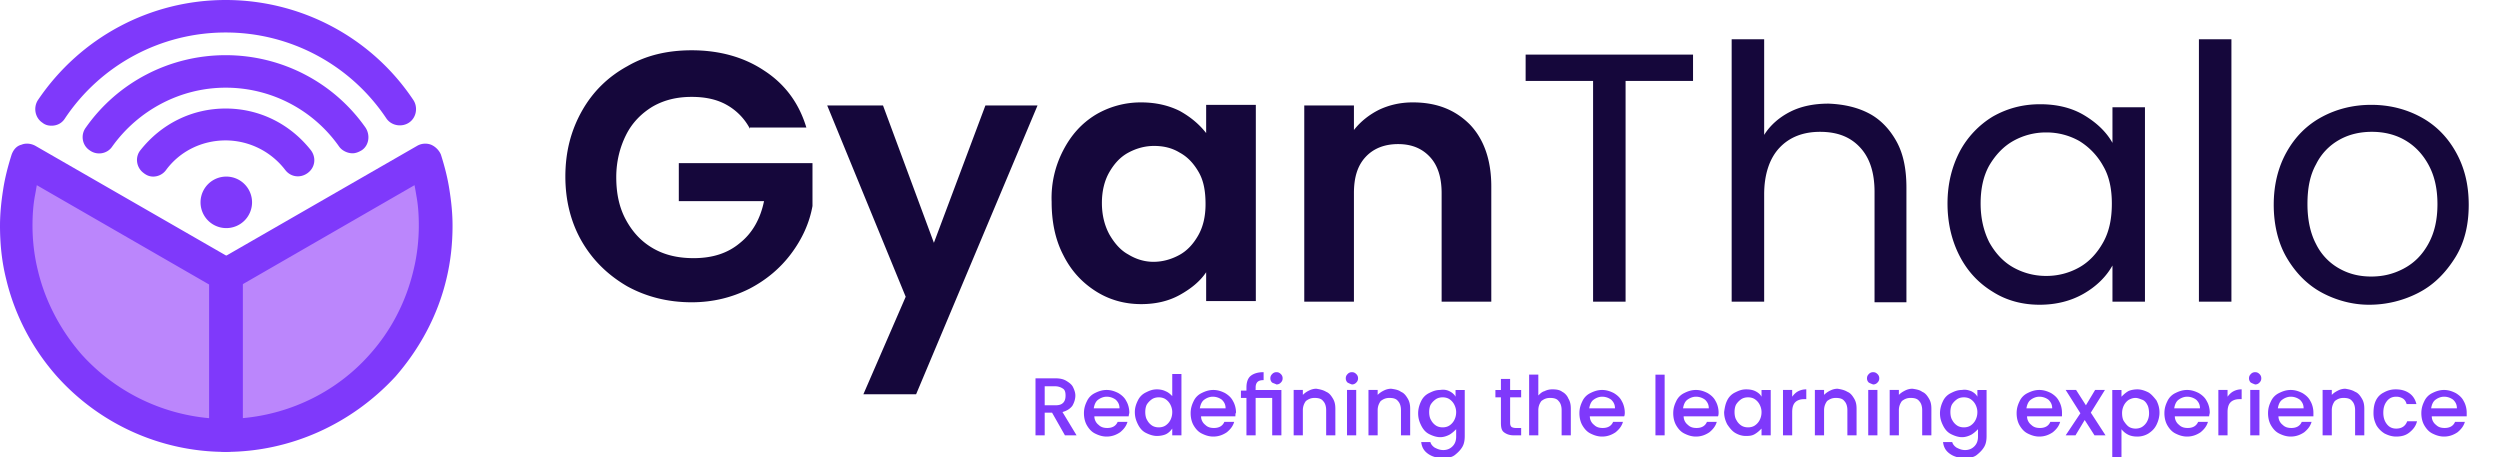 <svg width="317" height="58" fill="none" xmlns="http://www.w3.org/2000/svg"><g clip-path="url(#a)"><path d="M6.531 15.938c-.388 0-.777-.077-1.166-.388-.933-.622-1.166-1.944-.544-2.877C10.186 4.743 19.05 0 28.613 0c9.564 0 18.506 4.743 23.793 12.673.622.933.389 2.255-.544 2.877-.934.622-2.255.388-2.877-.545A24.481 24.481 0 0 0 28.613 4.121 24.481 24.481 0 0 0 8.242 15.005c-.389.622-1.01.933-1.71.933Z" fill="#7F39FB"/><path d="M44.708 19.437c-.622 0-1.322-.311-1.71-.855a17.55 17.55 0 0 0-14.385-7.464c-5.676 0-11.04 2.799-14.384 7.464-.622.933-1.944 1.166-2.877.466-.933-.622-1.166-1.943-.467-2.876 4.044-5.754 10.653-9.175 17.728-9.175 7.076 0 13.685 3.421 17.728 9.175.622.933.466 2.254-.467 2.876-.388.234-.777.389-1.166.389Z" fill="#7F39FB"/><path d="M19.438 22.391c-.466 0-.855-.155-1.244-.466-.933-.7-1.088-2.021-.389-2.877 2.644-3.343 6.532-5.287 10.808-5.287 4.277 0 8.164 1.944 10.808 5.287.7.933.544 2.177-.389 2.877-.933.7-2.177.544-2.877-.389a9.54 9.54 0 0 0-7.542-3.732c-2.954 0-5.753 1.322-7.542 3.732a2.028 2.028 0 0 1-1.633.855Z" fill="#7F39FB"/><path d="M55.204 28.611c0 2.177-.233 4.276-.777 6.22a25.7 25.7 0 0 1-5.987 11.43c-4.82 5.52-11.896 8.94-19.827 8.94V34.91l13.062-7.542 5.987-3.42 6.22-3.577c.467 1.322.778 2.721 1.011 4.198.234 1.244.311 2.644.311 4.043Z" fill="#BB86FC"/><path d="M28.613 57.3a2.09 2.09 0 0 1-2.1-2.099V34.91c0-.778.467-1.477 1.09-1.866l25.269-14.539a2.06 2.06 0 0 1 1.788-.155c.545.233 1.011.7 1.244 1.244.467 1.477.856 2.954 1.089 4.509.233 1.477.389 2.954.389 4.51 0 2.254-.233 4.509-.778 6.763-1.088 4.587-3.343 8.786-6.453 12.362-5.599 6.065-13.374 9.563-21.538 9.563Zm2.1-21.225v16.95c6.22-.545 12.051-3.422 16.172-8.087 2.721-3.032 4.587-6.686 5.52-10.573.467-1.866.7-3.81.7-5.754 0-1.322-.077-2.565-.31-3.81a44.591 44.591 0 0 0-.234-1.321L30.712 36.075Z" fill="#7F39FB"/><path d="M28.613 34.909V55.2c-7.853 0-14.928-3.42-19.827-8.863-2.8-3.188-4.898-7.153-5.987-11.43-.466-2.02-.778-4.12-.778-6.219 0-1.4.078-2.799.312-4.12.233-1.4.544-2.8 1.01-4.199l6.22 3.576 5.988 3.421 13.062 7.542Z" fill="#BB86FC"/><path d="M28.613 57.3c-8.164 0-15.94-3.498-21.382-9.563-3.11-3.498-5.365-7.775-6.453-12.362C.233 33.198 0 30.944 0 28.611c0-1.477.156-3.032.389-4.51.233-1.554.622-3.031 1.088-4.508.234-.622.622-1.089 1.244-1.244.545-.234 1.244-.156 1.789.155l25.27 14.539c.621.389 1.01 1.088 1.01 1.788v20.37c-.078 1.166-1.01 2.1-2.177 2.1ZM4.665 23.48c-.078.466-.155.933-.233 1.322-.233 1.244-.311 2.565-.311 3.81 0 1.943.233 3.887.7 5.753.933 3.887 2.877 7.541 5.52 10.573a24.779 24.779 0 0 0 16.173 8.086V36.075L4.665 23.48Zm23.948 5.442a3.266 3.266 0 1 0 0-6.53 3.266 3.266 0 0 0 0 6.53Z" fill="#7F39FB"/><path d="M95.092 16.327a7.406 7.406 0 0 0-2.954-3.032c-1.245-.7-2.722-1.01-4.432-1.01-1.866 0-3.5.388-4.977 1.243-1.4.855-2.565 2.022-3.343 3.577-.777 1.555-1.244 3.343-1.244 5.364 0 2.1.389 3.888 1.244 5.442.855 1.555 1.944 2.722 3.421 3.577 1.477.855 3.188 1.244 5.132 1.244 2.41 0 4.354-.622 5.91-1.944 1.554-1.244 2.565-3.032 3.031-5.287H86.073v-4.82h16.95v5.442c-.389 2.177-1.322 4.199-2.721 6.065-1.4 1.866-3.188 3.343-5.288 4.431-2.177 1.089-4.587 1.71-7.308 1.71-3.033 0-5.754-.699-8.164-2.02-2.41-1.4-4.355-3.266-5.754-5.676-1.4-2.41-2.1-5.21-2.1-8.242 0-3.11.7-5.83 2.1-8.319 1.4-2.487 3.343-4.353 5.754-5.675 2.41-1.4 5.131-2.022 8.164-2.022 3.498 0 6.609.856 9.174 2.566 2.644 1.71 4.432 4.12 5.366 7.23h-7.154v.156Zm36.467-2.954-15.396 36.619h-6.686l5.365-12.362-9.953-24.257h7.076l6.453 17.415 6.531-17.415h6.61Zm3.265 5.675c1.011-1.943 2.333-3.42 4.121-4.51a11.19 11.19 0 0 1 5.754-1.554c1.866 0 3.499.389 4.898 1.088 1.4.778 2.488 1.71 3.343 2.8v-3.577h6.299v24.88h-6.299V34.52c-.777 1.166-1.943 2.1-3.343 2.877-1.399.777-3.032 1.166-4.898 1.166-2.1 0-4.044-.544-5.754-1.633-1.711-1.088-3.11-2.565-4.121-4.587-1.011-1.944-1.477-4.198-1.477-6.764a13.038 13.038 0 0 1 1.477-6.53Zm17.183 2.8c-.622-1.09-1.399-1.944-2.41-2.489-1.011-.622-2.099-.855-3.266-.855-1.166 0-2.254.311-3.265.855-1.011.544-1.788 1.4-2.411 2.488-.622 1.089-.933 2.41-.933 3.888 0 1.477.311 2.799.933 3.965.623 1.088 1.4 2.021 2.411 2.565 1.011.622 2.099.933 3.188.933 1.166 0 2.255-.31 3.265-.855 1.011-.544 1.789-1.4 2.411-2.488.622-1.088.933-2.41.933-3.965 0-1.633-.234-2.954-.856-4.043Zm34.368-6.065c1.788 1.866 2.721 4.51 2.721 7.852v14.617h-6.298V24.491c0-1.944-.466-3.499-1.477-4.587-1.011-1.089-2.333-1.633-4.043-1.633-1.711 0-3.111.544-4.121 1.633-1.011 1.088-1.478 2.565-1.478 4.587v13.761h-6.298v-24.88h6.298v3.11c.856-1.088 1.944-1.943 3.188-2.565 1.322-.622 2.722-.933 4.277-.933 3.032 0 5.365.933 7.231 2.799Zm28.302-8.863v3.343h-8.553v27.989h-4.121v-27.99h-8.553V6.92h21.227Zm22.315 7.463c1.477.778 2.644 2.022 3.499 3.577.855 1.555 1.244 3.498 1.244 5.83v14.54h-4.043V24.335c0-2.488-.622-4.354-1.866-5.675-1.244-1.322-2.877-1.944-5.054-1.944-2.177 0-3.888.7-5.132 2.021-1.244 1.322-1.944 3.343-1.944 5.91v13.605h-4.121V4.976h4.121v12.129c.778-1.244 1.944-2.255 3.344-2.955 1.399-.7 3.032-1.01 4.82-1.01 1.944.077 3.655.466 5.132 1.243Zm11.507 4.821a11.513 11.513 0 0 1 4.199-4.432c1.788-1.01 3.732-1.555 5.987-1.555 2.177 0 4.043.467 5.598 1.4 1.555.933 2.799 2.099 3.577 3.498v-4.51h4.121v24.647h-4.121v-4.587c-.778 1.4-2.022 2.643-3.654 3.576-1.633.933-3.499 1.4-5.599 1.4-2.177 0-4.198-.544-5.909-1.633-1.788-1.088-3.188-2.566-4.199-4.51-1.01-1.943-1.555-4.198-1.555-6.686 0-2.488.545-4.665 1.555-6.608Zm18.195 1.866a8.56 8.56 0 0 0-3.033-3.188 8.438 8.438 0 0 0-4.198-1.088 8.441 8.441 0 0 0-4.199 1.088c-1.244.7-2.255 1.788-3.032 3.11-.778 1.4-1.089 3.032-1.089 4.82 0 1.866.389 3.499 1.089 4.898.777 1.4 1.788 2.488 3.032 3.188a8.44 8.44 0 0 0 4.199 1.089 8.437 8.437 0 0 0 4.198-1.089c1.244-.7 2.255-1.788 3.033-3.188.777-1.399 1.088-3.032 1.088-4.898 0-1.788-.311-3.42-1.088-4.742Zm16.25-16.094v33.276h-4.121V4.976h4.121Zm11.43 32.11c-1.866-1.01-3.344-2.566-4.432-4.432-1.089-1.866-1.633-4.198-1.633-6.686 0-2.488.544-4.743 1.633-6.686 1.088-1.944 2.566-3.421 4.432-4.432 1.866-1.01 3.965-1.555 6.298-1.555 2.332 0 4.432.544 6.298 1.555 1.866 1.01 3.343 2.488 4.432 4.432 1.088 1.943 1.633 4.12 1.633 6.686s-.545 4.82-1.711 6.686c-1.166 1.866-2.644 3.421-4.587 4.432a13.568 13.568 0 0 1-6.376 1.555c-2.022 0-4.121-.544-5.987-1.555Zm10.419-3.032c1.322-.7 2.332-1.71 3.11-3.11.777-1.4 1.166-3.032 1.166-5.054 0-2.021-.389-3.654-1.166-5.053-.778-1.4-1.788-2.41-3.032-3.11-1.245-.7-2.644-1.011-4.121-1.011-1.478 0-2.877.31-4.121 1.01a7.161 7.161 0 0 0-2.955 3.11c-.777 1.4-1.088 3.033-1.088 5.054 0 2.021.388 3.732 1.088 5.054a7.16 7.16 0 0 0 2.955 3.11c1.244.7 2.566 1.01 4.043 1.01 1.477 0 2.799-.31 4.121-1.01Z" fill="#15073B"/><path d="m135.034 55.201-1.633-2.877h-.933v2.877h-1.166v-7.23h2.488c.544 0 1.011.077 1.399.31.389.234.7.467.856.778.155.311.311.7.311 1.089 0 .466-.156.932-.389 1.321-.311.389-.7.622-1.244.778l1.788 2.954h-1.477Zm-2.566-3.81h1.322c.466 0 .777-.077 1.011-.31.233-.234.311-.545.311-.934 0-.388-.078-.7-.311-.855a1.735 1.735 0 0 0-1.011-.31h-1.322v2.41Zm10.652 1.399h-4.354c0 .467.233.856.544 1.09.311.31.7.388 1.089.388.622 0 1.089-.233 1.322-.777h1.244c-.156.544-.467.933-.933 1.321-.467.311-1.011.545-1.711.545-.544 0-1.011-.156-1.477-.39-.467-.232-.778-.621-1.011-1.01-.233-.389-.389-.933-.389-1.555 0-.622.156-1.088.389-1.555a2.124 2.124 0 0 1 1.011-1.01c.466-.234.933-.39 1.477-.39s1.011.156 1.478.39c.388.233.777.544 1.01 1.01.234.389.389.933.389 1.477 0 .078-.078.311-.078.467Zm-1.166-1.01c0-.466-.155-.777-.466-1.088a1.913 1.913 0 0 0-1.167-.39c-.389 0-.777.156-1.088.39-.311.233-.467.622-.545 1.088h3.266Zm2.333-1.01a2.124 2.124 0 0 1 1.011-1.011c.466-.233.855-.389 1.399-.389.389 0 .778.078 1.089.233.388.156.622.389.855.622v-2.799h1.166v7.775h-1.166v-.855c-.233.31-.467.544-.778.7-.311.155-.777.233-1.166.233-.466 0-.933-.156-1.399-.389-.467-.233-.778-.622-1.011-1.088-.234-.467-.389-.933-.389-1.555 0-.545.155-1.011.389-1.478Zm4.121.544a1.842 1.842 0 0 0-.622-.7c-.234-.156-.545-.233-.856-.233-.311 0-.622.077-.855.233a2.378 2.378 0 0 0-.622.622c-.155.233-.233.622-.233 1.01 0 .39.078.778.233 1.011.156.311.389.545.622.7.233.156.544.233.855.233.311 0 .622-.077.856-.233.233-.155.466-.389.622-.7.155-.31.233-.622.233-1.01 0-.311-.078-.622-.233-.933Zm8.241 1.476h-4.354c0 .467.233.856.544 1.09.311.31.7.388 1.089.388.622 0 1.088-.233 1.322-.777h1.244c-.156.544-.467.933-.933 1.321-.467.311-1.011.545-1.711.545-.544 0-1.011-.156-1.477-.39-.467-.232-.778-.621-1.011-1.01-.233-.389-.389-.933-.389-1.555 0-.622.156-1.088.389-1.555a2.124 2.124 0 0 1 1.011-1.01c.466-.234.933-.39 1.477-.39s1.011.156 1.477.39c.389.233.778.544 1.011 1.01.233.389.389.933.389 1.477-.078.078-.078.311-.078.467Zm-1.244-1.01c0-.466-.155-.777-.466-1.088a1.91 1.91 0 0 0-1.167-.39c-.389 0-.777.156-1.088.39-.311.233-.467.622-.545 1.088h3.266Zm3.732-2.332h3.344V55.2h-1.166v-4.743h-2.1V55.2h-1.166v-4.743h-.7v-.932h.7v-.39c0-.621.155-1.166.544-1.477.389-.31.933-.466 1.633-.466v1.01c-.389 0-.622.078-.778.234-.155.156-.233.389-.233.7v.31h-.078Zm2.178-.933a.704.704 0 0 1-.234-.544c0-.234.078-.39.234-.545a.705.705 0 0 1 .544-.233c.233 0 .389.078.544.233a.704.704 0 0 1 .233.544.704.704 0 0 1-.233.545.705.705 0 0 1-.544.233c-.156-.078-.389-.155-.544-.233Zm6.842 1.166c.388.156.622.466.855.855.233.389.311.778.311 1.322V55.2h-1.166v-3.188c0-.544-.156-.933-.389-1.166-.233-.31-.622-.389-1.089-.389-.466 0-.777.156-1.088.39a1.9 1.9 0 0 0-.389 1.165V55.2h-1.166v-5.753h1.166v.622a2.78 2.78 0 0 1 .777-.544c.311-.156.623-.234.934-.234.466.078.855.156 1.244.389Zm2.721-1.166a.707.707 0 0 1-.233-.544c0-.234.078-.39.233-.545a.707.707 0 0 1 .545-.233c.233 0 .388.078.544.233a.707.707 0 0 1 .233.544.707.707 0 0 1-.233.545.706.706 0 0 1-.544.233 3.794 3.794 0 0 1-.545-.233Zm1.089.933V55.2h-1.166v-5.753h1.166Zm5.676.233c.389.156.622.466.855.855.233.389.311.778.311 1.322V55.2h-1.166v-3.188c0-.544-.156-.933-.389-1.166-.233-.31-.622-.389-1.088-.389-.467 0-.778.156-1.089.39-.233.31-.389.699-.389 1.165V55.2h-1.166v-5.753h1.166v.622a2.8 2.8 0 0 1 .778-.544 2.07 2.07 0 0 1 .933-.234c.544.078.933.156 1.244.389Zm6.142-.078c.311.156.622.389.778.7v-.855h1.166v5.83c0 .545-.078 1.012-.311 1.4-.233.389-.544.7-.933 1.011-.389.311-.933.389-1.477.389-.778 0-1.4-.156-1.944-.545-.544-.388-.778-.855-.855-1.477h1.166c.078.311.311.544.544.7.311.155.622.311 1.089.311.466 0 .855-.156 1.166-.467.311-.31.467-.7.467-1.243v-.933c-.234.233-.467.466-.856.7-.311.155-.7.31-1.166.31-.467 0-.933-.155-1.4-.388-.466-.234-.777-.622-1.01-1.089-.234-.466-.389-.933-.389-1.555 0-.544.155-1.088.389-1.555a2.126 2.126 0 0 1 1.01-1.01c.467-.234.856-.39 1.4-.39.466-.077.855 0 1.166.156Zm.622 1.71a1.826 1.826 0 0 0-.622-.7c-.233-.155-.544-.232-.855-.232-.311 0-.622.077-.855.233a2.349 2.349 0 0 0-.622.622c-.156.233-.234.622-.234 1.01 0 .39.078.778.234 1.011.155.311.388.545.622.7.233.156.544.233.855.233.311 0 .622-.077.855-.233.234-.155.467-.389.622-.7.156-.31.234-.622.234-1.01 0-.311-.078-.622-.234-.933Zm7.076-.854v3.187c0 .233.078.389.155.467.078.077.311.155.545.155h.699v.933h-.933c-.544 0-.933-.155-1.244-.389-.311-.233-.389-.622-.389-1.244v-3.187h-.699v-.933h.699v-1.4h1.167v1.4h1.399v.933h-1.399v.078Zm6.609-.778c.311.156.622.467.777.855.234.389.311.778.311 1.322V55.2h-1.166v-3.188c0-.544-.156-.933-.389-1.166-.233-.31-.622-.389-1.088-.389-.467 0-.778.156-1.089.39-.233.31-.389.699-.389 1.165V55.2h-1.166v-7.697h1.166v2.644c.234-.234.467-.467.778-.545a2.153 2.153 0 0 1 1.011-.233c.544 0 .933.078 1.244.311Zm7.853 3.109h-4.354c0 .467.233.856.544 1.09.311.31.7.388 1.089.388.622 0 1.088-.233 1.321-.777h1.245c-.156.544-.467.933-.934 1.321-.466.311-1.01.545-1.71.545-.544 0-1.011-.156-1.477-.39-.467-.232-.778-.621-1.011-1.01-.233-.389-.389-.933-.389-1.555 0-.622.156-1.088.389-1.555a2.124 2.124 0 0 1 1.011-1.01c.466-.234.933-.39 1.477-.39s1.011.156 1.477.39c.389.233.778.544 1.011 1.01.233.389.389.933.389 1.477 0 .078 0 .311-.078.467Zm-1.166-1.01c0-.466-.156-.777-.467-1.088a1.91 1.91 0 0 0-1.166-.39c-.389 0-.778.156-1.089.39-.311.233-.466.622-.544 1.088h3.266Zm6.297-4.276v7.697h-1.166v-7.697h1.166Zm6.765 5.286h-4.354c0 .467.233.856.544 1.09.311.31.7.388 1.089.388.622 0 1.088-.233 1.321-.777h1.245c-.156.544-.467.933-.933 1.321-.467.311-1.011.545-1.711.545-.544 0-1.011-.156-1.477-.39-.467-.232-.778-.621-1.011-1.01-.233-.389-.389-.933-.389-1.555 0-.622.156-1.088.389-1.555a2.124 2.124 0 0 1 1.011-1.01c.466-.234.933-.39 1.477-.39s1.011.156 1.477.39c.389.233.778.544 1.011 1.01.233.389.389.933.389 1.477 0 .078 0 .311-.078.467Zm-1.166-1.01c0-.466-.156-.777-.467-1.088a1.91 1.91 0 0 0-1.166-.39c-.389 0-.778.156-1.089.39-.311.233-.466.622-.544 1.088h3.266Zm2.332-1.01a2.133 2.133 0 0 1 1.011-1.011c.467-.233.855-.389 1.4-.389.466 0 .855.078 1.166.233.311.156.622.389.778.7v-.855h1.166V55.2h-1.166v-.855c-.234.233-.467.466-.856.7-.388.233-.777.233-1.166.233-.467 0-.933-.156-1.322-.389s-.7-.622-1.011-1.088c-.233-.467-.388-.933-.388-1.555.077-.545.155-1.011.388-1.478Zm4.121.544a1.826 1.826 0 0 0-.622-.7c-.233-.156-.544-.233-.855-.233-.311 0-.622.077-.855.233a2.349 2.349 0 0 0-.622.622c-.156.233-.234.622-.234 1.01 0 .39.078.778.234 1.011.155.311.388.545.622.7.233.156.544.233.855.233.311 0 .622-.077.855-.233.234-.155.467-.389.622-.7.156-.31.234-.622.234-1.01 0-.311-.078-.622-.234-.933Zm4.899-1.711a2.153 2.153 0 0 1 1.011-.233v1.244h-.311c-.467 0-.856.155-1.089.389-.233.233-.389.622-.389 1.244V55.2h-1.166v-5.753h1.166v.855c.234-.311.467-.544.778-.7Zm6.22.078c.389.156.622.466.855.855.233.389.311.778.311 1.322V55.2h-1.166v-3.188c0-.544-.156-.933-.389-1.166-.233-.31-.622-.389-1.088-.389-.467 0-.778.156-1.089.39-.233.31-.389.699-.389 1.165V55.2h-1.166v-5.753h1.166v.622a2.8 2.8 0 0 1 .778-.544 2.07 2.07 0 0 1 .933-.234c.466.078.855.156 1.244.389Zm2.722-1.166a.704.704 0 0 1-.234-.544c0-.234.078-.39.234-.545a.705.705 0 0 1 .544-.233c.233 0 .389.078.544.233a.704.704 0 0 1 .233.544.704.704 0 0 1-.233.545.705.705 0 0 1-.544.233 3.773 3.773 0 0 1-.544-.233Zm1.088.933V55.2h-1.166v-5.753h1.166Zm5.676.233c.388.156.622.466.855.855.233.389.311.778.311 1.322V55.2h-1.166v-3.188c0-.544-.156-.933-.389-1.166-.233-.31-.622-.389-1.089-.389-.466 0-.777.156-1.088.39-.233.31-.389.699-.389 1.165V55.2h-1.166v-5.753h1.166v.622c.233-.233.467-.389.778-.544a2.07 2.07 0 0 1 .933-.234c.544.078.933.156 1.244.389Zm6.22-.078c.311.156.622.389.778.7v-.855h1.166v5.83c0 .545-.078 1.012-.311 1.4-.233.389-.544.7-.933 1.011-.389.311-.933.389-1.477.389-.778 0-1.4-.156-1.944-.545-.544-.388-.778-.855-.855-1.477h1.166c.078.311.311.544.544.7.311.155.622.311 1.089.311.466 0 .855-.156 1.166-.467.311-.31.467-.7.467-1.243v-.933c-.234.233-.467.466-.856.7-.311.155-.7.31-1.166.31-.467 0-.933-.155-1.4-.388-.466-.234-.777-.622-1.01-1.089-.234-.466-.389-.933-.389-1.555 0-.544.155-1.088.389-1.555a2.126 2.126 0 0 1 1.01-1.01c.467-.234.856-.39 1.4-.39.389-.077.777 0 1.166.156Zm.544 1.71a1.826 1.826 0 0 0-.622-.7c-.233-.155-.544-.232-.855-.232-.311 0-.622.077-.855.233a2.363 2.363 0 0 0-.622.622c-.156.233-.233.622-.233 1.01 0 .39.077.778.233 1.011.155.311.389.545.622.7.233.156.544.233.855.233.311 0 .622-.077.855-.233.234-.155.467-.389.622-.7.156-.31.234-.622.234-1.01 0-.311-.078-.622-.234-.933Zm10.964 1.477h-4.432c0 .467.233.856.544 1.09.311.31.7.388 1.089.388.622 0 1.088-.233 1.321-.777h1.245c-.156.544-.467.933-.934 1.321-.466.311-1.01.545-1.71.545-.544 0-1.011-.156-1.477-.39-.467-.232-.778-.621-1.011-1.01-.233-.389-.389-.933-.389-1.555 0-.622.156-1.088.389-1.555a2.124 2.124 0 0 1 1.011-1.01c.466-.234.933-.39 1.477-.39s1.011.156 1.477.39c.389.233.778.544 1.011 1.01.233.389.389.933.389 1.477v.467Zm-1.244-1.01c0-.466-.156-.777-.467-1.088a1.91 1.91 0 0 0-1.166-.39c-.389 0-.778.156-1.089.39-.311.233-.466.622-.544 1.088h3.266Zm4.898.544 1.866 2.877h-1.399l-1.244-1.944-1.167 1.944h-1.244l1.866-2.799-1.866-2.954h1.322l1.244 1.943 1.166-1.943h1.244l-1.788 2.876Zm4.743-2.721c.311-.155.778-.233 1.166-.233.467 0 .933.156 1.4.389.389.233.7.622 1.011 1.01.233.467.388.933.388 1.555 0 .545-.155 1.089-.388 1.555-.234.467-.545.778-1.011 1.089a2.685 2.685 0 0 1-1.4.389c-.466 0-.855-.078-1.166-.234a2.427 2.427 0 0 1-.855-.7V58h-1.167v-8.552h1.167v.855c.233-.233.466-.466.855-.7Zm2.41 1.71c-.155-.31-.388-.544-.622-.621-.233-.078-.544-.234-.855-.234-.311 0-.544.078-.855.234a1.833 1.833 0 0 0-.622.7 2.147 2.147 0 0 0-.234 1.01c0 .389.078.778.234 1.01.155.234.389.545.622.7.233.156.544.234.855.234.311 0 .622-.078.855-.233.234-.156.467-.39.622-.7.156-.311.234-.622.234-1.01 0-.39-.078-.856-.234-1.09Zm7.853 1.477h-4.354c0 .467.233.856.544 1.09.311.31.7.388 1.089.388.622 0 1.088-.233 1.322-.777h1.244c-.156.544-.467.933-.933 1.321-.467.311-1.011.545-1.711.545-.544 0-1.011-.156-1.477-.39-.467-.232-.778-.621-1.011-1.01-.233-.389-.389-.933-.389-1.555 0-.622.156-1.088.389-1.555a2.124 2.124 0 0 1 1.011-1.01c.466-.234.933-.39 1.477-.39s1.011.156 1.477.39c.389.233.778.544 1.011 1.01.234.389.389.933.389 1.477 0 .078-.078.311-.078.467Zm-1.166-1.01c0-.466-.156-.777-.467-1.088a1.908 1.908 0 0 0-1.166-.39c-.389 0-.777.156-1.088.39-.311.233-.467.622-.545 1.088h3.266Zm4.276-2.177a2.153 2.153 0 0 1 1.011-.233v1.244h-.311c-.466 0-.855.155-1.088.389-.234.233-.389.622-.389 1.244V55.2h-1.166v-5.753h1.166v.855c.233-.311.466-.544.777-.7Zm2.178-1.088a.704.704 0 0 1-.234-.544c0-.234.078-.39.234-.545a.705.705 0 0 1 .544-.233c.233 0 .389.078.544.233a.704.704 0 0 1 .233.544.704.704 0 0 1-.233.545.705.705 0 0 1-.544.233 3.773 3.773 0 0 1-.544-.233Zm1.088.933V55.2h-1.166v-5.753h1.166Zm6.843 3.342h-4.432c0 .467.233.856.544 1.09.311.31.7.388 1.089.388.622 0 1.088-.233 1.321-.777h1.244c-.155.544-.466.933-.933 1.321-.466.311-1.01.545-1.71.545-.544 0-1.011-.156-1.477-.39-.467-.232-.778-.621-1.011-1.01-.234-.389-.389-.933-.389-1.555 0-.622.155-1.088.389-1.555a2.124 2.124 0 0 1 1.011-1.01c.466-.234.933-.39 1.477-.39s1.011.156 1.477.39c.389.233.778.544 1.011 1.01.233.389.389.933.389 1.477v.467Zm-1.244-1.01c0-.466-.156-.777-.467-1.088a1.91 1.91 0 0 0-1.166-.39c-.389 0-.778.156-1.089.39-.311.233-.466.622-.544 1.088h3.266Zm6.531-2.099c.389.156.622.466.855.855.233.389.311.778.311 1.322V55.2h-1.166v-3.188c0-.544-.156-.933-.389-1.166-.233-.31-.622-.389-1.089-.389-.466 0-.777.156-1.088.39-.233.31-.389.699-.389 1.165V55.2h-1.166v-5.753h1.166v.622c.233-.233.467-.389.778-.544a2.07 2.07 0 0 1 .933-.234c.466.078.855.156 1.244.389Zm2.643 1.089a2.133 2.133 0 0 1 1.011-1.011 2.98 2.98 0 0 1 1.478-.389c.699 0 1.244.156 1.71.467.467.31.778.777.933 1.399h-1.244c-.078-.311-.233-.544-.466-.7a1.576 1.576 0 0 0-.856-.233c-.466 0-.855.155-1.166.544-.311.389-.466.855-.466 1.477 0 .622.155 1.089.466 1.478.311.388.7.544 1.166.544.7 0 1.167-.311 1.4-.933h1.244c-.156.622-.467 1.01-.933 1.4-.467.388-1.011.544-1.711.544-.544 0-1.01-.156-1.477-.39a3.134 3.134 0 0 1-1.011-1.01c-.233-.466-.389-.933-.389-1.555 0-.622.078-1.166.311-1.633Zm11.508 2.02h-4.432c0 .467.233.856.544 1.09.311.31.7.388 1.089.388.622 0 1.088-.233 1.321-.777h1.244c-.155.544-.466.933-.933 1.321-.466.311-1.01.545-1.71.545-.544 0-1.011-.156-1.478-.39-.466-.232-.777-.621-1.01-1.01-.234-.389-.389-.933-.389-1.555 0-.622.155-1.088.389-1.555a2.126 2.126 0 0 1 1.01-1.01c.467-.234.934-.39 1.478-.39.544 0 1.011.156 1.477.39.389.233.778.544 1.011 1.01.233.389.389.933.389 1.477v.467Zm-1.244-1.01c0-.466-.156-.777-.467-1.088a1.91 1.91 0 0 0-1.166-.39c-.389 0-.778.156-1.089.39-.311.233-.466.622-.544 1.088h3.266Z" fill="#7F39FB"/></g><defs><clipPath id="a"><path fill="#fff" d="M0 0h317v58H0z"/></clipPath></defs></svg>
